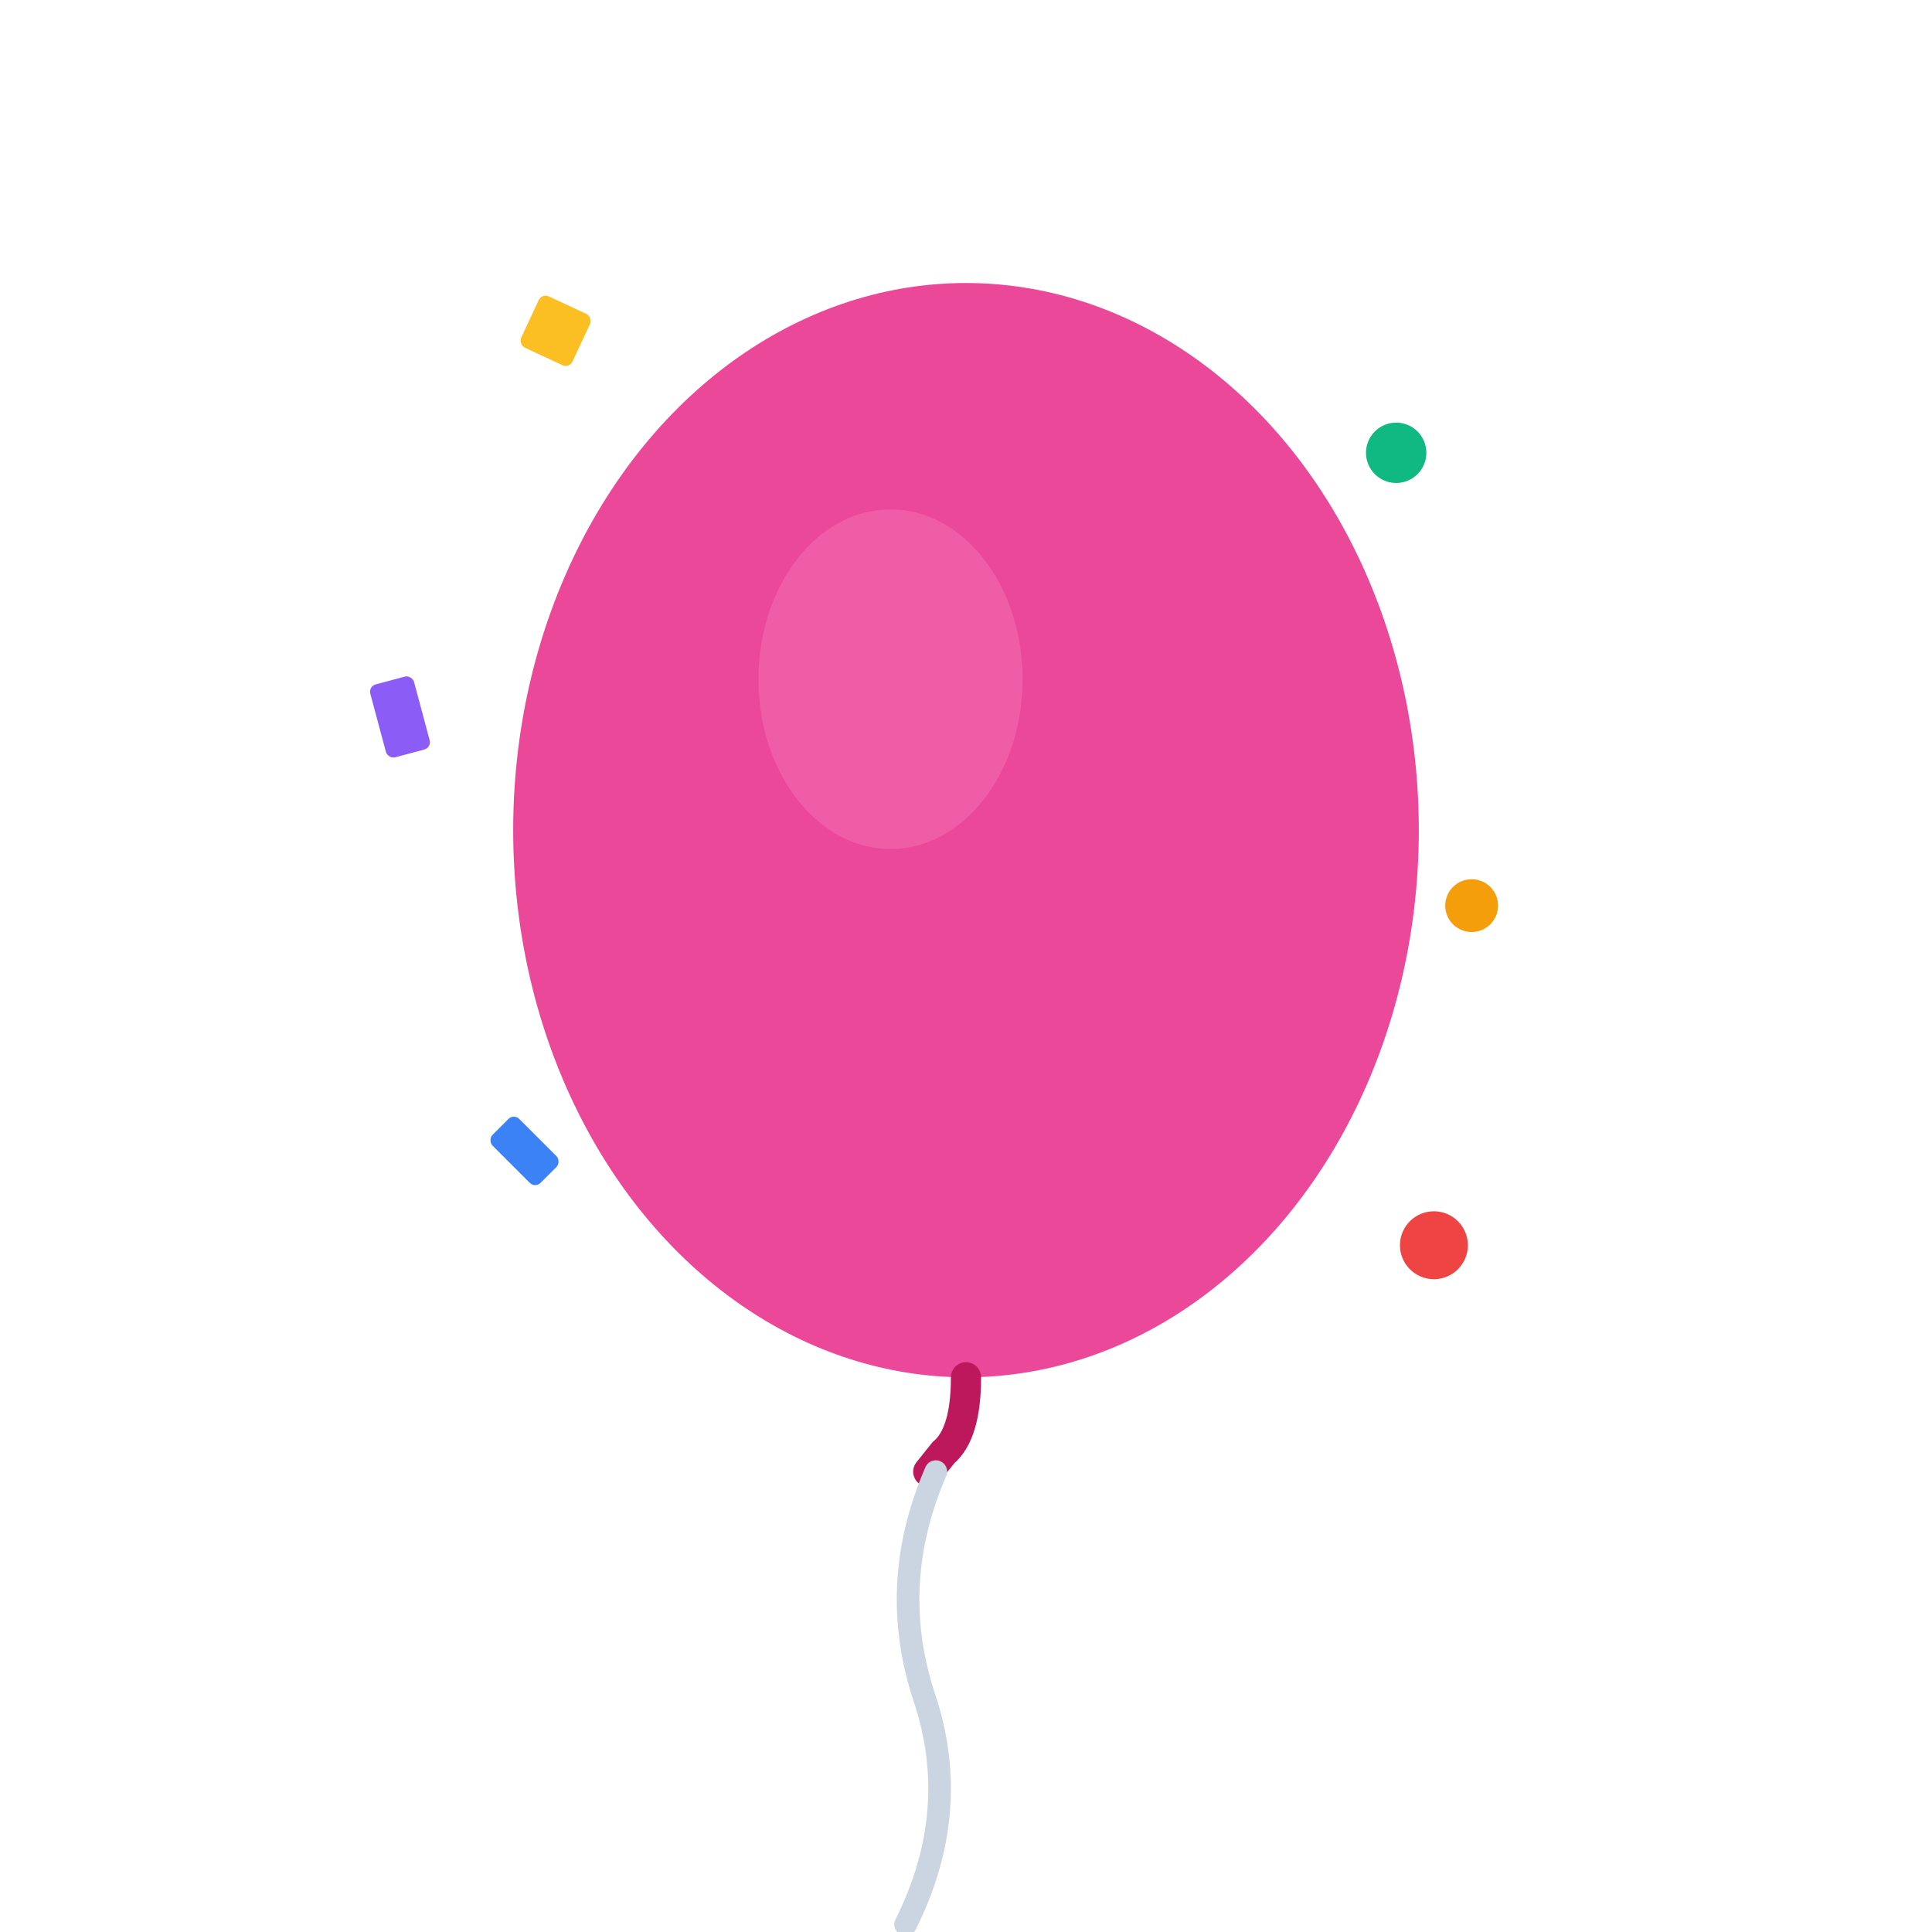 <svg width="512" height="512" viewBox="0 0 512 512" xmlns="http://www.w3.org/2000/svg">

  <!-- Balloon body -->
  <ellipse cx="256" cy="220" rx="120" ry="145" fill="#EC4899"/>
  <ellipse cx="236" cy="180" rx="35" ry="45" fill="#F472B6" opacity="0.5"/>

  <!-- Balloon tie -->
  <path d="M 256 365 Q 256 380, 250 385 L 246 390" stroke="#BE185D" stroke-width="8" fill="none" stroke-linecap="round"/>

  <!-- Balloon string -->
  <path d="M 248 390 Q 235 420, 245 450 Q 255 480, 240 510" stroke="#CBD5E1" stroke-width="6" fill="none" stroke-linecap="round"/>

  <!-- Confetti pieces -->
  <rect x="140" y="80" width="15" height="15" fill="#FBBF24" transform="rotate(25 147 87)" rx="2"/>
  <circle cx="370" cy="120" r="8" fill="#10B981"/>
  <rect x="100" y="180" width="12" height="20" fill="#8B5CF6" transform="rotate(-15 106 190)" rx="2"/>
  <circle cx="390" cy="240" r="7" fill="#F59E0B"/>
  <rect x="130" y="300" width="18" height="10" fill="#3B82F6" transform="rotate(45 139 305)" rx="2"/>
  <circle cx="380" cy="330" r="9" fill="#EF4444"/>
</svg>
